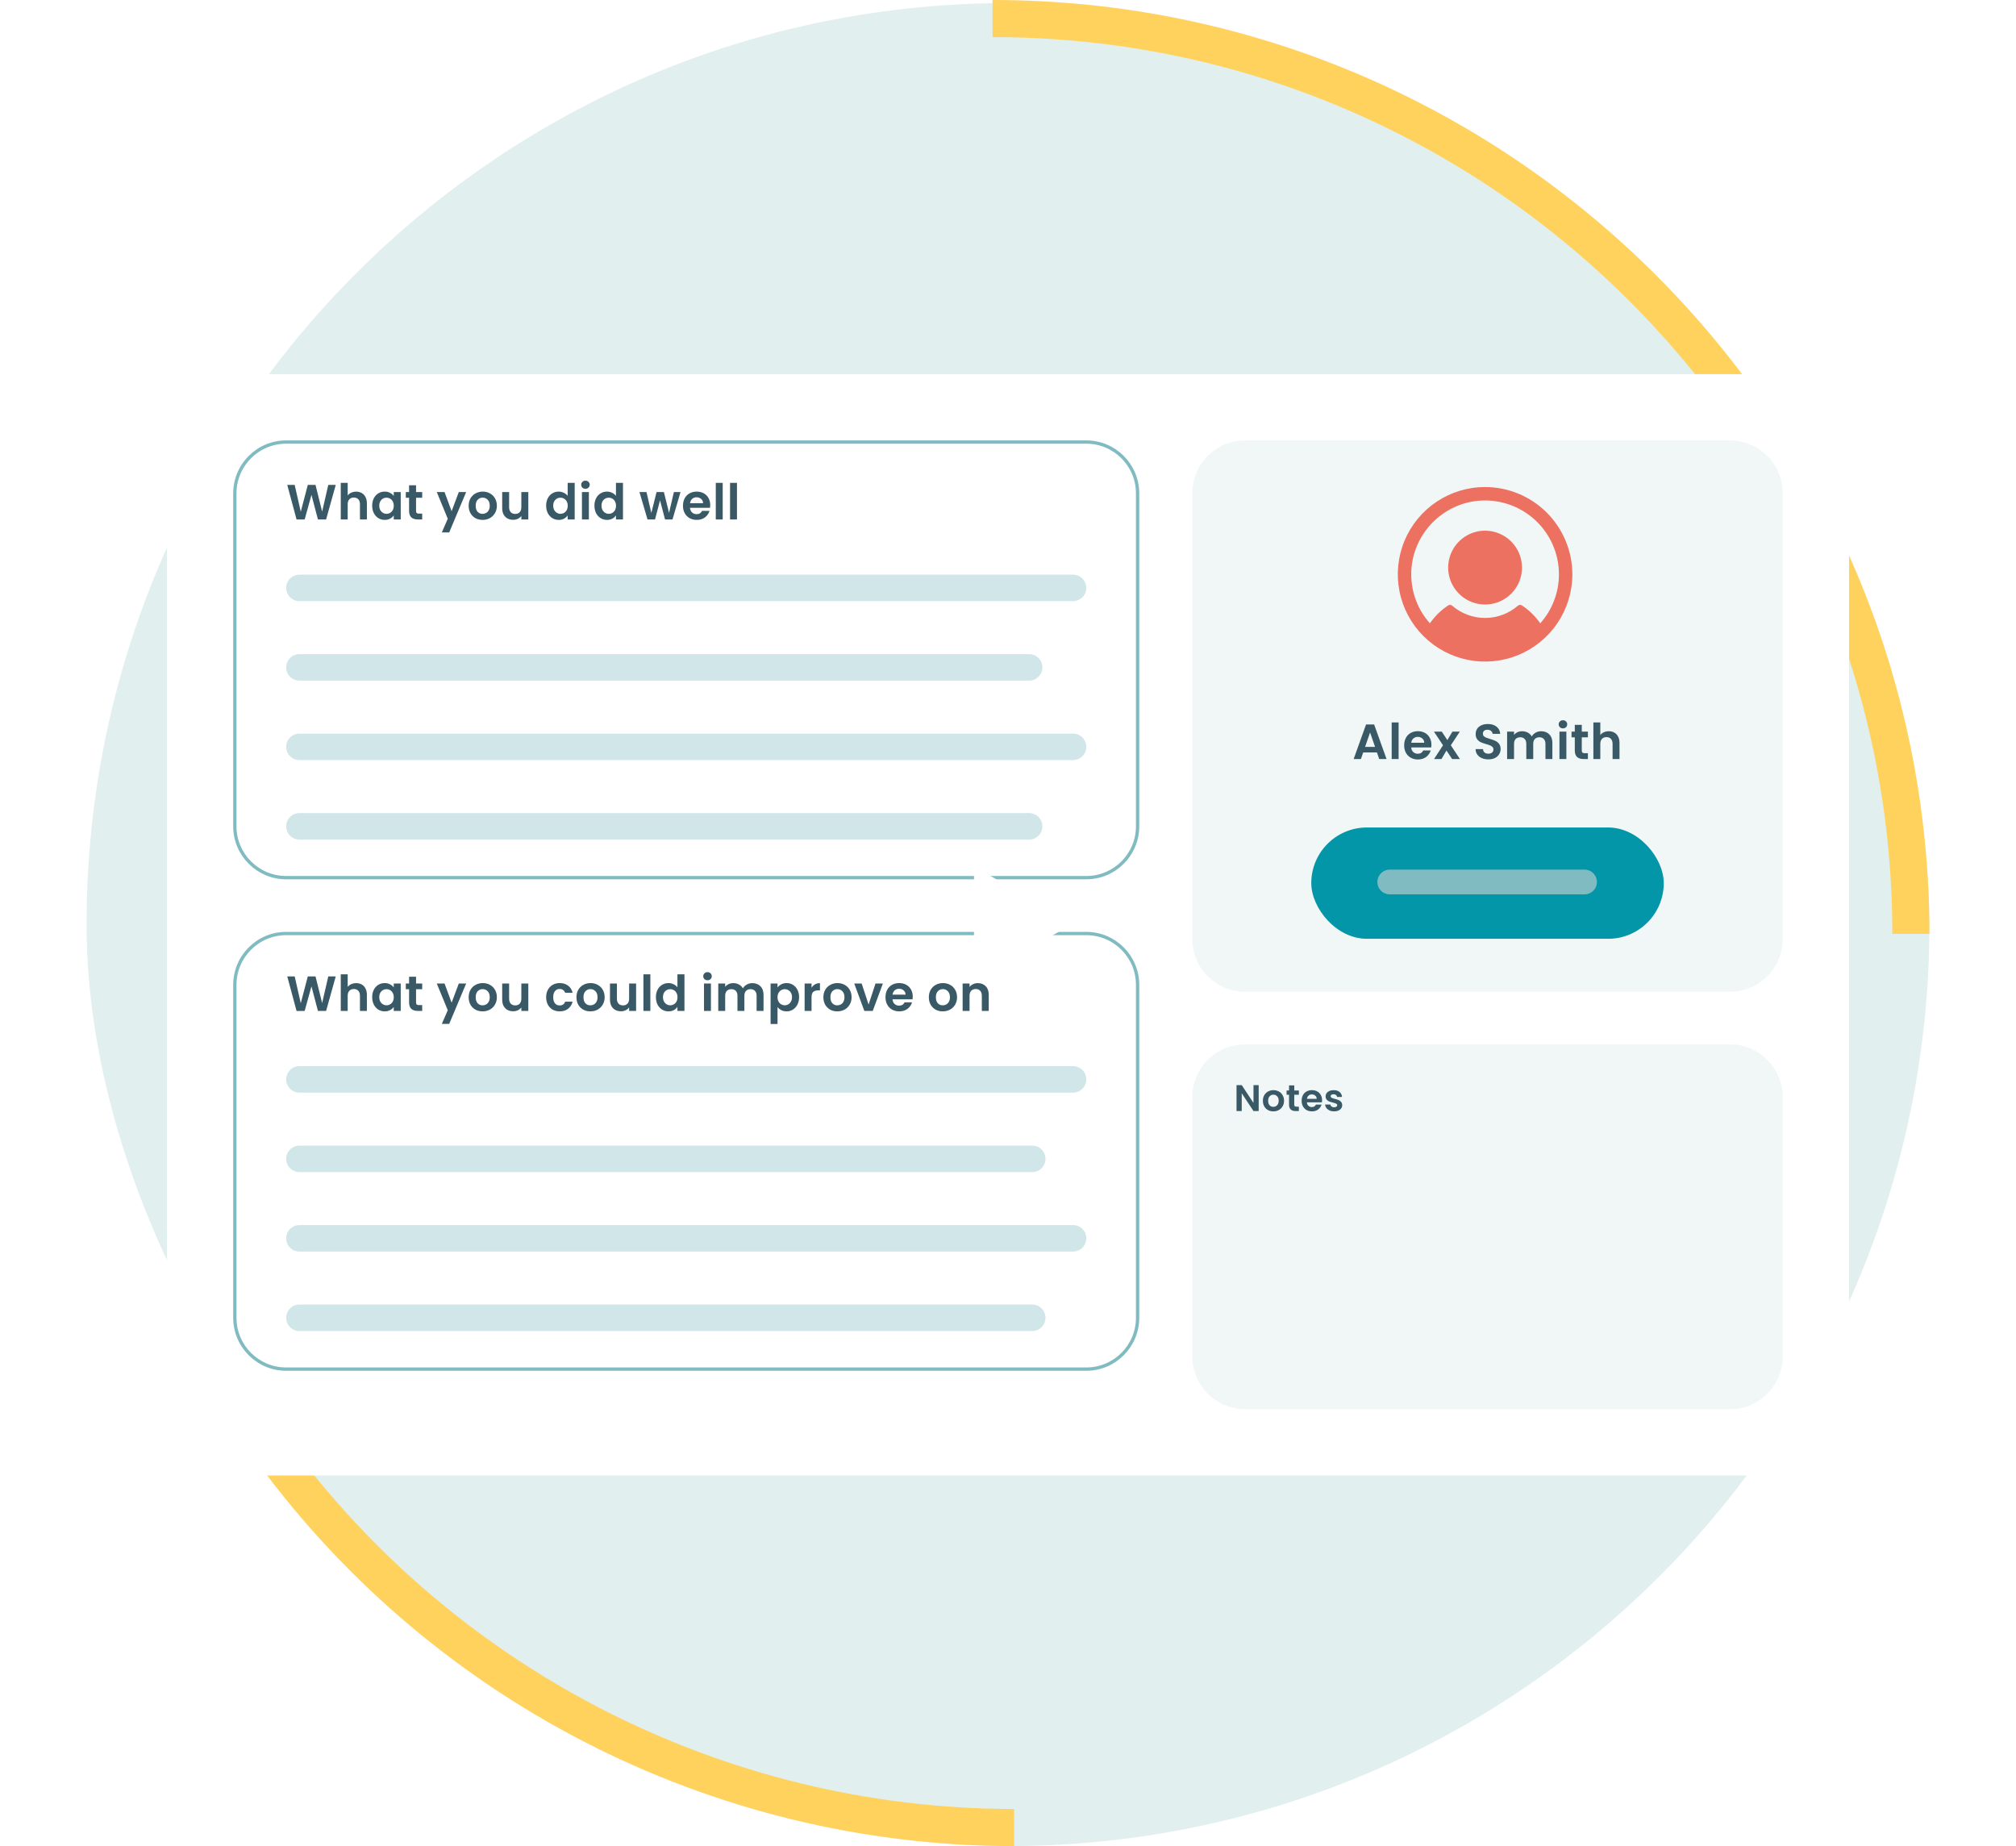 <svg width="652" height="597" viewBox="0 0 652 597" fill="none" xmlns="http://www.w3.org/2000/svg">
<g clip-path="url(#clip0_2067_5192)">
<rect x="28" y="1" width="596" height="596" rx="298" fill="#E1EFEF"/>
<path d="M321 6V6C484.476 6 618 138.524 618 302V302" stroke="#FFD25E" stroke-width="12"/>
<path d="M328 591V591C231.631 591 141.234 544.31 85.453 465.726L75 451" stroke="#FFD25E" stroke-width="12"/>
<g filter="url(#filter0_d_2067_5192)">
<path d="M54 138.134C54 128.671 61.671 121 71.134 121H580.866C590.329 121 598 128.671 598 138.134V460.012C598 469.475 590.329 477.146 580.866 477.146H71.134C61.671 477.146 54 469.475 54 460.012V138.134Z" fill="white"/>
<path d="M92.552 142.953H351.316C360.483 142.953 367.914 150.384 367.914 159.551V267.22C367.914 276.387 360.483 283.819 351.316 283.819H92.552C83.385 283.819 75.953 276.388 75.953 267.22V159.551C75.953 150.384 83.385 142.953 92.552 142.953Z" stroke="#81BBC2" stroke-width="1.071"/>
<path d="M108.585 156.816L105.465 167.984H102.825L100.729 160.032L98.537 167.984L95.913 168L92.905 156.816H95.305L97.273 165.488L99.545 156.816H102.041L104.185 165.44L106.169 156.816H108.585ZM115.199 158.992C115.871 158.992 116.469 159.142 116.991 159.44C117.514 159.728 117.919 160.16 118.207 160.736C118.506 161.302 118.655 161.984 118.655 162.784V167.984H116.415V163.088C116.415 162.384 116.239 161.846 115.887 161.472C115.535 161.088 115.055 160.896 114.447 160.896C113.829 160.896 113.338 161.088 112.975 161.472C112.623 161.846 112.447 162.384 112.447 163.088V167.984H110.207V156.144H112.447V160.224C112.735 159.84 113.119 159.542 113.599 159.328C114.079 159.104 114.613 158.992 115.199 158.992ZM120.369 163.52C120.369 162.624 120.545 161.83 120.897 161.136C121.26 160.443 121.745 159.91 122.353 159.536C122.972 159.163 123.66 158.976 124.417 158.976C125.079 158.976 125.655 159.11 126.145 159.376C126.647 159.643 127.047 159.979 127.345 160.384V159.12H129.601V167.984H127.345V166.688C127.057 167.104 126.657 167.451 126.145 167.728C125.644 167.995 125.063 168.128 124.401 168.128C123.655 168.128 122.972 167.936 122.353 167.552C121.745 167.168 121.26 166.63 120.897 165.936C120.545 165.232 120.369 164.427 120.369 163.52ZM127.345 163.552C127.345 163.008 127.239 162.544 127.025 162.16C126.812 161.766 126.524 161.467 126.161 161.264C125.799 161.051 125.409 160.944 124.993 160.944C124.577 160.944 124.193 161.046 123.841 161.248C123.489 161.451 123.201 161.75 122.977 162.144C122.764 162.528 122.657 162.987 122.657 163.52C122.657 164.054 122.764 164.523 122.977 164.928C123.201 165.323 123.489 165.627 123.841 165.84C124.204 166.054 124.588 166.16 124.993 166.16C125.409 166.16 125.799 166.059 126.161 165.856C126.524 165.643 126.812 165.344 127.025 164.96C127.239 164.566 127.345 164.096 127.345 163.552ZM134.557 160.96V165.248C134.557 165.547 134.627 165.766 134.765 165.904C134.915 166.032 135.16 166.096 135.501 166.096H136.541V167.984H135.133C133.245 167.984 132.301 167.067 132.301 165.232V160.96H131.245V159.12H132.301V156.928H134.557V159.12H136.541V160.96H134.557ZM150.765 159.12L145.277 172.176H142.893L144.813 167.76L141.261 159.12H143.773L146.061 165.312L148.381 159.12H150.765ZM156.068 168.128C155.215 168.128 154.447 167.942 153.764 167.568C153.082 167.184 152.543 166.646 152.148 165.952C151.764 165.259 151.572 164.459 151.572 163.552C151.572 162.646 151.77 161.846 152.164 161.152C152.57 160.459 153.119 159.926 153.812 159.552C154.506 159.168 155.279 158.976 156.132 158.976C156.986 158.976 157.759 159.168 158.452 159.552C159.146 159.926 159.69 160.459 160.084 161.152C160.49 161.846 160.692 162.646 160.692 163.552C160.692 164.459 160.484 165.259 160.068 165.952C159.663 166.646 159.108 167.184 158.404 167.568C157.711 167.942 156.932 168.128 156.068 168.128ZM156.068 166.176C156.474 166.176 156.852 166.08 157.204 165.888C157.567 165.686 157.855 165.387 158.068 164.992C158.282 164.598 158.388 164.118 158.388 163.552C158.388 162.71 158.164 162.064 157.716 161.616C157.279 161.158 156.74 160.928 156.1 160.928C155.46 160.928 154.922 161.158 154.484 161.616C154.058 162.064 153.844 162.71 153.844 163.552C153.844 164.395 154.052 165.046 154.468 165.504C154.895 165.952 155.428 166.176 156.068 166.176ZM170.863 159.12V167.984H168.607V166.864C168.319 167.248 167.941 167.552 167.471 167.776C167.013 167.99 166.511 168.096 165.967 168.096C165.274 168.096 164.661 167.952 164.127 167.664C163.594 167.366 163.173 166.934 162.863 166.368C162.565 165.792 162.415 165.11 162.415 164.32V159.12H164.655V164C164.655 164.704 164.831 165.248 165.183 165.632C165.535 166.006 166.015 166.192 166.623 166.192C167.242 166.192 167.727 166.006 168.079 165.632C168.431 165.248 168.607 164.704 168.607 164V159.12H170.863ZM176.63 163.52C176.63 162.624 176.806 161.83 177.158 161.136C177.521 160.443 178.011 159.91 178.63 159.536C179.249 159.163 179.937 158.976 180.694 158.976C181.27 158.976 181.819 159.104 182.342 159.36C182.865 159.606 183.281 159.936 183.59 160.352V156.144H185.862V167.984H183.59V166.672C183.313 167.11 182.923 167.462 182.422 167.728C181.921 167.995 181.339 168.128 180.678 168.128C179.931 168.128 179.249 167.936 178.63 167.552C178.011 167.168 177.521 166.63 177.158 165.936C176.806 165.232 176.63 164.427 176.63 163.52ZM183.606 163.552C183.606 163.008 183.499 162.544 183.286 162.16C183.073 161.766 182.785 161.467 182.422 161.264C182.059 161.051 181.67 160.944 181.254 160.944C180.838 160.944 180.454 161.046 180.102 161.248C179.75 161.451 179.462 161.75 179.238 162.144C179.025 162.528 178.918 162.987 178.918 163.52C178.918 164.054 179.025 164.523 179.238 164.928C179.462 165.323 179.75 165.627 180.102 165.84C180.465 166.054 180.849 166.16 181.254 166.16C181.67 166.16 182.059 166.059 182.422 165.856C182.785 165.643 183.073 165.344 183.286 164.96C183.499 164.566 183.606 164.096 183.606 163.552ZM189.346 158.064C188.951 158.064 188.621 157.942 188.354 157.696C188.098 157.44 187.97 157.126 187.97 156.752C187.97 156.379 188.098 156.07 188.354 155.824C188.621 155.568 188.951 155.44 189.346 155.44C189.741 155.44 190.066 155.568 190.322 155.824C190.589 156.07 190.722 156.379 190.722 156.752C190.722 157.126 190.589 157.44 190.322 157.696C190.066 157.942 189.741 158.064 189.346 158.064ZM190.45 159.12V167.984H188.21V159.12H190.45ZM192.247 163.52C192.247 162.624 192.423 161.83 192.775 161.136C193.138 160.443 193.628 159.91 194.247 159.536C194.866 159.163 195.554 158.976 196.311 158.976C196.887 158.976 197.436 159.104 197.959 159.36C198.482 159.606 198.898 159.936 199.207 160.352V156.144H201.479V167.984H199.207V166.672C198.93 167.11 198.54 167.462 198.039 167.728C197.538 167.995 196.956 168.128 196.295 168.128C195.548 168.128 194.866 167.936 194.247 167.552C193.628 167.168 193.138 166.63 192.775 165.936C192.423 165.232 192.247 164.427 192.247 163.52ZM199.223 163.552C199.223 163.008 199.116 162.544 198.903 162.16C198.69 161.766 198.402 161.467 198.039 161.264C197.676 161.051 197.287 160.944 196.871 160.944C196.455 160.944 196.071 161.046 195.719 161.248C195.367 161.451 195.079 161.75 194.855 162.144C194.642 162.528 194.535 162.987 194.535 163.52C194.535 164.054 194.642 164.523 194.855 164.928C195.079 165.323 195.367 165.627 195.719 165.84C196.082 166.054 196.466 166.16 196.871 166.16C197.287 166.16 197.676 166.059 198.039 165.856C198.402 165.643 198.69 165.344 198.903 164.96C199.116 164.566 199.223 164.096 199.223 163.552ZM220.087 159.12L217.495 167.984H215.079L213.463 161.792L211.847 167.984H209.415L206.807 159.12H209.079L210.647 165.872L212.343 159.12H214.711L216.375 165.856L217.943 159.12H220.087ZM229.699 163.36C229.699 163.68 229.678 163.968 229.635 164.224H223.155C223.209 164.864 223.433 165.366 223.827 165.728C224.222 166.091 224.707 166.272 225.283 166.272C226.115 166.272 226.707 165.915 227.059 165.2H229.475C229.219 166.054 228.729 166.758 228.003 167.312C227.278 167.856 226.387 168.128 225.331 168.128C224.478 168.128 223.71 167.942 223.027 167.568C222.355 167.184 221.827 166.646 221.443 165.952C221.07 165.259 220.883 164.459 220.883 163.552C220.883 162.635 221.07 161.83 221.443 161.136C221.817 160.443 222.339 159.91 223.011 159.536C223.683 159.163 224.457 158.976 225.331 158.976C226.174 158.976 226.926 159.158 227.587 159.52C228.259 159.883 228.777 160.4 229.139 161.072C229.513 161.734 229.699 162.496 229.699 163.36ZM227.379 162.72C227.369 162.144 227.161 161.686 226.755 161.344C226.35 160.992 225.854 160.816 225.267 160.816C224.713 160.816 224.243 160.987 223.859 161.328C223.486 161.659 223.257 162.123 223.171 162.72H227.379ZM233.734 156.144V167.984H231.494V156.144H233.734ZM238.347 156.144V167.984H236.107V156.144H238.347Z" fill="#395966"/>
<path d="M96.836 190.118H347.033" stroke="#D1E6E9" stroke-width="8.567" stroke-linecap="round"/>
<path d="M96.836 215.819H332.836" stroke="#D1E6E9" stroke-width="8.567" stroke-linecap="round"/>
<path d="M96.836 241.52H347.033" stroke="#D1E6E9" stroke-width="8.567" stroke-linecap="round"/>
<path d="M96.836 267.22H332.836" stroke="#D1E6E9" stroke-width="8.567" stroke-linecap="round"/>
<path d="M92.552 301.89H351.316C360.483 301.89 367.914 309.321 367.914 318.488V426.157C367.914 435.325 360.483 442.756 351.316 442.756H92.552C83.385 442.756 75.953 435.325 75.953 426.157V318.488C75.953 309.321 83.385 301.89 92.552 301.89Z" stroke="#81BBC2" stroke-width="1.071"/>
<path d="M108.585 315.753L105.465 326.921H102.825L100.729 318.969L98.537 326.921L95.913 326.937L92.905 315.753H95.305L97.273 324.425L99.545 315.753H102.041L104.185 324.377L106.169 315.753H108.585ZM115.199 317.929C115.871 317.929 116.469 318.079 116.991 318.377C117.514 318.665 117.919 319.097 118.207 319.673C118.506 320.239 118.655 320.921 118.655 321.721V326.921H116.415V322.025C116.415 321.321 116.239 320.783 115.887 320.409C115.535 320.025 115.055 319.833 114.447 319.833C113.829 319.833 113.338 320.025 112.975 320.409C112.623 320.783 112.447 321.321 112.447 322.025V326.921H110.207V315.081H112.447V319.161C112.735 318.777 113.119 318.479 113.599 318.265C114.079 318.041 114.613 317.929 115.199 317.929ZM120.369 322.457C120.369 321.561 120.545 320.767 120.897 320.073C121.26 319.38 121.745 318.847 122.353 318.473C122.972 318.1 123.66 317.913 124.417 317.913C125.079 317.913 125.655 318.047 126.145 318.313C126.647 318.58 127.047 318.916 127.345 319.321V318.057H129.601V326.921H127.345V325.625C127.057 326.041 126.657 326.388 126.145 326.665C125.644 326.932 125.063 327.065 124.401 327.065C123.655 327.065 122.972 326.873 122.353 326.489C121.745 326.105 121.26 325.567 120.897 324.873C120.545 324.169 120.369 323.364 120.369 322.457ZM127.345 322.489C127.345 321.945 127.239 321.481 127.025 321.097C126.812 320.703 126.524 320.404 126.161 320.201C125.799 319.988 125.409 319.881 124.993 319.881C124.577 319.881 124.193 319.983 123.841 320.185C123.489 320.388 123.201 320.687 122.977 321.081C122.764 321.465 122.657 321.924 122.657 322.457C122.657 322.991 122.764 323.46 122.977 323.865C123.201 324.26 123.489 324.564 123.841 324.777C124.204 324.991 124.588 325.097 124.993 325.097C125.409 325.097 125.799 324.996 126.161 324.793C126.524 324.58 126.812 324.281 127.025 323.897C127.239 323.503 127.345 323.033 127.345 322.489ZM134.557 319.897V324.185C134.557 324.484 134.627 324.703 134.765 324.841C134.915 324.969 135.16 325.033 135.501 325.033H136.541V326.921H135.133C133.245 326.921 132.301 326.004 132.301 324.169V319.897H131.245V318.057H132.301V315.865H134.557V318.057H136.541V319.897H134.557ZM150.765 318.057L145.277 331.113H142.893L144.813 326.697L141.261 318.057H143.773L146.061 324.249L148.381 318.057H150.765ZM156.068 327.065C155.215 327.065 154.447 326.879 153.764 326.505C153.082 326.121 152.543 325.583 152.148 324.889C151.764 324.196 151.572 323.396 151.572 322.489C151.572 321.583 151.77 320.783 152.164 320.089C152.57 319.396 153.119 318.863 153.812 318.489C154.506 318.105 155.279 317.913 156.132 317.913C156.986 317.913 157.759 318.105 158.452 318.489C159.146 318.863 159.69 319.396 160.084 320.089C160.49 320.783 160.692 321.583 160.692 322.489C160.692 323.396 160.484 324.196 160.068 324.889C159.663 325.583 159.108 326.121 158.404 326.505C157.711 326.879 156.932 327.065 156.068 327.065ZM156.068 325.113C156.474 325.113 156.852 325.017 157.204 324.825C157.567 324.623 157.855 324.324 158.068 323.929C158.282 323.535 158.388 323.055 158.388 322.489C158.388 321.647 158.164 321.001 157.716 320.553C157.279 320.095 156.74 319.865 156.1 319.865C155.46 319.865 154.922 320.095 154.484 320.553C154.058 321.001 153.844 321.647 153.844 322.489C153.844 323.332 154.052 323.983 154.468 324.441C154.895 324.889 155.428 325.113 156.068 325.113ZM170.863 318.057V326.921H168.607V325.801C168.319 326.185 167.941 326.489 167.471 326.713C167.013 326.927 166.511 327.033 165.967 327.033C165.274 327.033 164.661 326.889 164.127 326.601C163.594 326.303 163.173 325.871 162.863 325.305C162.565 324.729 162.415 324.047 162.415 323.257V318.057H164.655V322.937C164.655 323.641 164.831 324.185 165.183 324.569C165.535 324.943 166.015 325.129 166.623 325.129C167.242 325.129 167.727 324.943 168.079 324.569C168.431 324.185 168.607 323.641 168.607 322.937V318.057H170.863ZM176.63 322.489C176.63 321.572 176.817 320.772 177.19 320.089C177.563 319.396 178.081 318.863 178.742 318.489C179.403 318.105 180.161 317.913 181.014 317.913C182.113 317.913 183.019 318.191 183.734 318.745C184.459 319.289 184.945 320.057 185.19 321.049H182.774C182.646 320.665 182.427 320.367 182.118 320.153C181.819 319.929 181.446 319.817 180.998 319.817C180.358 319.817 179.851 320.052 179.478 320.521C179.105 320.98 178.918 321.636 178.918 322.489C178.918 323.332 179.105 323.988 179.478 324.457C179.851 324.916 180.358 325.145 180.998 325.145C181.905 325.145 182.497 324.74 182.774 323.929H185.19C184.945 324.889 184.459 325.652 183.734 326.217C183.009 326.783 182.102 327.065 181.014 327.065C180.161 327.065 179.403 326.879 178.742 326.505C178.081 326.121 177.563 325.588 177.19 324.905C176.817 324.212 176.63 323.407 176.63 322.489ZM190.927 327.065C190.074 327.065 189.306 326.879 188.623 326.505C187.94 326.121 187.402 325.583 187.007 324.889C186.623 324.196 186.431 323.396 186.431 322.489C186.431 321.583 186.628 320.783 187.023 320.089C187.428 319.396 187.978 318.863 188.671 318.489C189.364 318.105 190.138 317.913 190.991 317.913C191.844 317.913 192.618 318.105 193.311 318.489C194.004 318.863 194.548 319.396 194.943 320.089C195.348 320.783 195.551 321.583 195.551 322.489C195.551 323.396 195.343 324.196 194.927 324.889C194.522 325.583 193.967 326.121 193.263 326.505C192.57 326.879 191.791 327.065 190.927 327.065ZM190.927 325.113C191.332 325.113 191.711 325.017 192.063 324.825C192.426 324.623 192.714 324.324 192.927 323.929C193.14 323.535 193.247 323.055 193.247 322.489C193.247 321.647 193.023 321.001 192.575 320.553C192.138 320.095 191.599 319.865 190.959 319.865C190.319 319.865 189.78 320.095 189.343 320.553C188.916 321.001 188.703 321.647 188.703 322.489C188.703 323.332 188.911 323.983 189.327 324.441C189.754 324.889 190.287 325.113 190.927 325.113ZM205.722 318.057V326.921H203.466V325.801C203.178 326.185 202.8 326.489 202.33 326.713C201.872 326.927 201.37 327.033 200.826 327.033C200.133 327.033 199.52 326.889 198.986 326.601C198.453 326.303 198.032 325.871 197.722 325.305C197.424 324.729 197.274 324.047 197.274 323.257V318.057H199.514V322.937C199.514 323.641 199.69 324.185 200.042 324.569C200.394 324.943 200.874 325.129 201.482 325.129C202.101 325.129 202.586 324.943 202.938 324.569C203.29 324.185 203.466 323.641 203.466 322.937V318.057H205.722ZM210.332 315.081V326.921H208.092V315.081H210.332ZM212.129 322.457C212.129 321.561 212.305 320.767 212.657 320.073C213.02 319.38 213.511 318.847 214.129 318.473C214.748 318.1 215.436 317.913 216.193 317.913C216.769 317.913 217.319 318.041 217.841 318.297C218.364 318.543 218.78 318.873 219.089 319.289V315.081H221.361V326.921H219.089V325.609C218.812 326.047 218.423 326.399 217.921 326.665C217.42 326.932 216.839 327.065 216.177 327.065C215.431 327.065 214.748 326.873 214.129 326.489C213.511 326.105 213.02 325.567 212.657 324.873C212.305 324.169 212.129 323.364 212.129 322.457ZM219.105 322.489C219.105 321.945 218.999 321.481 218.785 321.097C218.572 320.703 218.284 320.404 217.921 320.201C217.559 319.988 217.169 319.881 216.753 319.881C216.337 319.881 215.953 319.983 215.601 320.185C215.249 320.388 214.961 320.687 214.737 321.081C214.524 321.465 214.417 321.924 214.417 322.457C214.417 322.991 214.524 323.46 214.737 323.865C214.961 324.26 215.249 324.564 215.601 324.777C215.964 324.991 216.348 325.097 216.753 325.097C217.169 325.097 217.559 324.996 217.921 324.793C218.284 324.58 218.572 324.281 218.785 323.897C218.999 323.503 219.105 323.033 219.105 322.489ZM228.818 317.001C228.423 317.001 228.092 316.879 227.826 316.633C227.57 316.377 227.442 316.063 227.442 315.689C227.442 315.316 227.57 315.007 227.826 314.761C228.092 314.505 228.423 314.377 228.818 314.377C229.212 314.377 229.538 314.505 229.794 314.761C230.06 315.007 230.194 315.316 230.194 315.689C230.194 316.063 230.06 316.377 229.794 316.633C229.538 316.879 229.212 317.001 228.818 317.001ZM229.922 318.057V326.921H227.682V318.057H229.922ZM243.303 317.929C244.391 317.929 245.266 318.265 245.927 318.937C246.599 319.599 246.935 320.527 246.935 321.721V326.921H244.695V322.025C244.695 321.332 244.519 320.804 244.167 320.441C243.815 320.068 243.335 319.881 242.727 319.881C242.119 319.881 241.634 320.068 241.271 320.441C240.919 320.804 240.743 321.332 240.743 322.025V326.921H238.503V322.025C238.503 321.332 238.327 320.804 237.975 320.441C237.623 320.068 237.143 319.881 236.535 319.881C235.916 319.881 235.426 320.068 235.063 320.441C234.711 320.804 234.535 321.332 234.535 322.025V326.921H232.295V318.057H234.535V319.129C234.823 318.756 235.191 318.463 235.639 318.249C236.098 318.036 236.599 317.929 237.143 317.929C237.836 317.929 238.455 318.079 238.999 318.377C239.543 318.665 239.964 319.081 240.263 319.625C240.551 319.113 240.967 318.703 241.511 318.393C242.066 318.084 242.663 317.929 243.303 317.929ZM251.46 319.337C251.748 318.932 252.143 318.596 252.644 318.329C253.156 318.052 253.738 317.913 254.388 317.913C255.146 317.913 255.828 318.1 256.436 318.473C257.055 318.847 257.54 319.38 257.892 320.073C258.255 320.756 258.436 321.551 258.436 322.457C258.436 323.364 258.255 324.169 257.892 324.873C257.54 325.567 257.055 326.105 256.436 326.489C255.828 326.873 255.146 327.065 254.388 327.065C253.738 327.065 253.162 326.932 252.66 326.665C252.17 326.399 251.77 326.063 251.46 325.657V331.145H249.22V318.057H251.46V319.337ZM256.148 322.457C256.148 321.924 256.036 321.465 255.812 321.081C255.599 320.687 255.311 320.388 254.948 320.185C254.596 319.983 254.212 319.881 253.796 319.881C253.391 319.881 253.007 319.988 252.644 320.201C252.292 320.404 252.004 320.703 251.78 321.097C251.567 321.492 251.46 321.956 251.46 322.489C251.46 323.023 251.567 323.487 251.78 323.881C252.004 324.276 252.292 324.58 252.644 324.793C253.007 324.996 253.391 325.097 253.796 325.097C254.212 325.097 254.596 324.991 254.948 324.777C255.311 324.564 255.599 324.26 255.812 323.865C256.036 323.471 256.148 323.001 256.148 322.457ZM262.464 319.433C262.752 318.964 263.126 318.596 263.584 318.329C264.054 318.063 264.587 317.929 265.184 317.929V320.281H264.592C263.888 320.281 263.355 320.447 262.992 320.777C262.64 321.108 262.464 321.684 262.464 322.505V326.921H260.224V318.057H262.464V319.433ZM270.789 327.065C269.936 327.065 269.168 326.879 268.485 326.505C267.802 326.121 267.264 325.583 266.869 324.889C266.485 324.196 266.293 323.396 266.293 322.489C266.293 321.583 266.49 320.783 266.885 320.089C267.29 319.396 267.84 318.863 268.533 318.489C269.226 318.105 270 317.913 270.853 317.913C271.706 317.913 272.48 318.105 273.173 318.489C273.866 318.863 274.41 319.396 274.805 320.089C275.21 320.783 275.413 321.583 275.413 322.489C275.413 323.396 275.205 324.196 274.789 324.889C274.384 325.583 273.829 326.121 273.125 326.505C272.432 326.879 271.653 327.065 270.789 327.065ZM270.789 325.113C271.194 325.113 271.573 325.017 271.925 324.825C272.288 324.623 272.576 324.324 272.789 323.929C273.002 323.535 273.109 323.055 273.109 322.489C273.109 321.647 272.885 321.001 272.437 320.553C272 320.095 271.461 319.865 270.821 319.865C270.181 319.865 269.642 320.095 269.205 320.553C268.778 321.001 268.565 321.647 268.565 322.489C268.565 323.332 268.773 323.983 269.189 324.441C269.616 324.889 270.149 325.113 270.789 325.113ZM280.912 324.857L283.152 318.057H285.536L282.256 326.921H279.536L276.272 318.057H278.672L280.912 324.857ZM295.194 322.297C295.194 322.617 295.173 322.905 295.13 323.161H288.65C288.704 323.801 288.928 324.303 289.322 324.665C289.717 325.028 290.202 325.209 290.778 325.209C291.61 325.209 292.202 324.852 292.554 324.137H294.97C294.714 324.991 294.224 325.695 293.498 326.249C292.773 326.793 291.882 327.065 290.826 327.065C289.973 327.065 289.205 326.879 288.522 326.505C287.85 326.121 287.322 325.583 286.938 324.889C286.565 324.196 286.378 323.396 286.378 322.489C286.378 321.572 286.565 320.767 286.938 320.073C287.312 319.38 287.834 318.847 288.506 318.473C289.178 318.1 289.952 317.913 290.826 317.913C291.669 317.913 292.421 318.095 293.082 318.457C293.754 318.82 294.272 319.337 294.634 320.009C295.008 320.671 295.194 321.433 295.194 322.297ZM292.874 321.657C292.864 321.081 292.656 320.623 292.25 320.281C291.845 319.929 291.349 319.753 290.762 319.753C290.208 319.753 289.738 319.924 289.354 320.265C288.981 320.596 288.752 321.06 288.666 321.657H292.874ZM304.898 327.065C304.044 327.065 303.276 326.879 302.594 326.505C301.911 326.121 301.372 325.583 300.978 324.889C300.594 324.196 300.402 323.396 300.402 322.489C300.402 321.583 300.599 320.783 300.994 320.089C301.399 319.396 301.948 318.863 302.642 318.489C303.335 318.105 304.108 317.913 304.962 317.913C305.815 317.913 306.588 318.105 307.282 318.489C307.975 318.863 308.519 319.396 308.914 320.089C309.319 320.783 309.522 321.583 309.522 322.489C309.522 323.396 309.314 324.196 308.898 324.889C308.492 325.583 307.938 326.121 307.234 326.505C306.54 326.879 305.762 327.065 304.898 327.065ZM304.898 325.113C305.303 325.113 305.682 325.017 306.034 324.825C306.396 324.623 306.684 324.324 306.898 323.929C307.111 323.535 307.218 323.055 307.218 322.489C307.218 321.647 306.994 321.001 306.546 320.553C306.108 320.095 305.57 319.865 304.93 319.865C304.29 319.865 303.751 320.095 303.314 320.553C302.887 321.001 302.674 321.647 302.674 322.489C302.674 323.332 302.882 323.983 303.298 324.441C303.724 324.889 304.258 325.113 304.898 325.113ZM316.237 317.929C317.293 317.929 318.146 318.265 318.797 318.937C319.448 319.599 319.773 320.527 319.773 321.721V326.921H317.533V322.025C317.533 321.321 317.357 320.783 317.005 320.409C316.653 320.025 316.173 319.833 315.565 319.833C314.946 319.833 314.456 320.025 314.093 320.409C313.741 320.783 313.565 321.321 313.565 322.025V326.921H311.325V318.057H313.565V319.161C313.864 318.777 314.242 318.479 314.701 318.265C315.17 318.041 315.682 317.929 316.237 317.929Z" fill="#395966"/>
<path d="M96.836 349.055H347.033" stroke="#D1E6E9" stroke-width="8.567" stroke-linecap="round"/>
<path d="M96.836 374.756H333.836" stroke="#D1E6E9" stroke-width="8.567" stroke-linecap="round"/>
<path d="M96.836 400.457H347.033" stroke="#D1E6E9" stroke-width="8.567" stroke-linecap="round"/>
<path d="M96.836 426.157H333.836" stroke="#D1E6E9" stroke-width="8.567" stroke-linecap="round"/>
<path d="M385.582 159.551C385.582 150.088 393.253 142.417 402.716 142.417H559.448C568.911 142.417 576.582 150.088 576.582 159.551V303.595C576.582 313.057 568.911 320.729 559.448 320.729H402.716C393.253 320.729 385.582 313.057 385.582 303.595V159.551Z" fill="#F1F7F7"/>
<path d="M492.236 183.551C492.236 185.913 491.536 188.222 490.224 190.186C488.912 192.149 487.047 193.68 484.865 194.584C482.683 195.487 480.282 195.724 477.966 195.263C475.649 194.802 473.521 193.665 471.851 191.995C470.181 190.325 469.044 188.197 468.583 185.881C468.123 183.565 468.359 181.164 469.263 178.982C470.167 176.8 471.697 174.935 473.661 173.623C475.625 172.31 477.933 171.61 480.295 171.61C483.461 171.614 486.496 172.873 488.735 175.112C490.974 177.35 492.233 180.385 492.236 183.551ZM508.52 185.722C508.52 191.305 506.865 196.762 503.763 201.403C500.662 206.045 496.254 209.663 491.096 211.799C485.939 213.935 480.264 214.494 474.789 213.405C469.314 212.316 464.285 209.628 460.337 205.68C456.39 201.733 453.702 196.704 452.613 191.229C451.524 185.754 452.083 180.079 454.219 174.921C456.355 169.764 459.973 165.356 464.614 162.254C469.256 159.153 474.713 157.498 480.295 157.498C487.778 157.506 494.953 160.482 500.244 165.773C505.536 171.065 508.512 178.239 508.52 185.722ZM504.178 185.722C504.174 182.508 503.523 179.327 502.262 176.37C501.001 173.413 499.156 170.741 496.839 168.513C494.521 166.286 491.778 164.548 488.774 163.405C485.77 162.261 482.566 161.736 479.353 161.859C466.571 162.353 456.377 173 456.413 185.79C456.425 191.613 458.572 197.229 462.448 201.575C464.027 199.285 466.032 197.321 468.354 195.791C468.552 195.66 468.787 195.598 469.024 195.614C469.261 195.629 469.486 195.722 469.665 195.878C472.615 198.43 476.386 199.835 480.287 199.835C484.188 199.835 487.959 198.43 490.909 195.878C491.088 195.722 491.313 195.629 491.55 195.614C491.787 195.598 492.022 195.66 492.22 195.791C494.545 197.321 496.553 199.284 498.134 201.575C502.029 197.213 504.181 191.57 504.178 185.722Z" fill="#EC7161"/>
<path d="M445.322 243.333H440.874L440.138 245.461H437.786L441.802 234.277H444.41L448.426 245.461H446.058L445.322 243.333ZM444.714 241.541L443.098 236.869L441.482 241.541H444.714ZM452.327 233.621V245.461H450.087V233.621H452.327ZM462.94 240.837C462.94 241.157 462.919 241.445 462.876 241.701H456.396C456.449 242.341 456.673 242.842 457.068 243.205C457.463 243.567 457.948 243.749 458.524 243.749C459.356 243.749 459.948 243.391 460.3 242.677H462.716C462.46 243.53 461.969 244.234 461.244 244.789C460.519 245.333 459.628 245.605 458.572 245.605C457.719 245.605 456.951 245.418 456.268 245.045C455.596 244.661 455.068 244.122 454.684 243.429C454.311 242.735 454.124 241.935 454.124 241.029C454.124 240.111 454.311 239.306 454.684 238.613C455.057 237.919 455.58 237.386 456.252 237.013C456.924 236.639 457.697 236.453 458.572 236.453C459.415 236.453 460.167 236.634 460.828 236.997C461.5 237.359 462.017 237.877 462.38 238.549C462.753 239.21 462.94 239.973 462.94 240.837ZM460.62 240.197C460.609 239.621 460.401 239.162 459.996 238.821C459.591 238.469 459.095 238.293 458.508 238.293C457.953 238.293 457.484 238.463 457.1 238.805C456.727 239.135 456.497 239.599 456.412 240.197H460.62ZM469.631 245.461L467.807 242.709L466.191 245.461H463.791L466.687 241.013L463.759 236.597H466.287L468.095 239.333L469.727 236.597H472.127L469.215 241.013L472.159 245.461H469.631ZM481.364 245.573C480.586 245.573 479.882 245.439 479.252 245.173C478.634 244.906 478.143 244.522 477.78 244.021C477.418 243.519 477.231 242.927 477.22 242.245H479.62C479.652 242.703 479.812 243.066 480.1 243.333C480.399 243.599 480.804 243.733 481.316 243.733C481.839 243.733 482.25 243.61 482.548 243.365C482.847 243.109 482.996 242.778 482.996 242.373C482.996 242.042 482.895 241.77 482.692 241.557C482.49 241.343 482.234 241.178 481.924 241.061C481.626 240.933 481.21 240.794 480.676 240.645C479.951 240.431 479.359 240.223 478.9 240.021C478.452 239.807 478.063 239.493 477.732 239.077C477.412 238.65 477.252 238.085 477.252 237.381C477.252 236.719 477.418 236.143 477.748 235.653C478.079 235.162 478.543 234.789 479.14 234.533C479.738 234.266 480.42 234.133 481.188 234.133C482.34 234.133 483.274 234.415 483.988 234.981C484.714 235.535 485.114 236.314 485.188 237.317H482.724C482.703 236.933 482.538 236.618 482.228 236.373C481.93 236.117 481.53 235.989 481.028 235.989C480.591 235.989 480.239 236.101 479.972 236.325C479.716 236.549 479.588 236.874 479.588 237.301C479.588 237.599 479.684 237.85 479.876 238.053C480.079 238.245 480.324 238.405 480.612 238.533C480.911 238.65 481.327 238.789 481.86 238.949C482.586 239.162 483.178 239.375 483.636 239.589C484.095 239.802 484.49 240.122 484.82 240.549C485.151 240.975 485.316 241.535 485.316 242.229C485.316 242.826 485.162 243.381 484.852 243.893C484.543 244.405 484.09 244.815 483.492 245.125C482.895 245.423 482.186 245.573 481.364 245.573ZM498.426 236.469C499.514 236.469 500.389 236.805 501.05 237.477C501.722 238.138 502.058 239.066 502.058 240.261V245.461H499.818V240.565C499.818 239.871 499.642 239.343 499.29 238.981C498.938 238.607 498.458 238.421 497.85 238.421C497.242 238.421 496.757 238.607 496.394 238.981C496.042 239.343 495.866 239.871 495.866 240.565V245.461H493.626V240.565C493.626 239.871 493.45 239.343 493.098 238.981C492.746 238.607 492.266 238.421 491.658 238.421C491.04 238.421 490.549 238.607 490.186 238.981C489.834 239.343 489.658 239.871 489.658 240.565V245.461H487.418V236.597H489.658V237.669C489.946 237.295 490.314 237.002 490.762 236.789C491.221 236.575 491.722 236.469 492.266 236.469C492.96 236.469 493.578 236.618 494.122 236.917C494.666 237.205 495.088 237.621 495.386 238.165C495.674 237.653 496.09 237.242 496.634 236.933C497.189 236.623 497.786 236.469 498.426 236.469ZM505.48 235.541C505.085 235.541 504.755 235.418 504.488 235.173C504.232 234.917 504.104 234.602 504.104 234.229C504.104 233.855 504.232 233.546 504.488 233.301C504.755 233.045 505.085 232.917 505.48 232.917C505.875 232.917 506.2 233.045 506.456 233.301C506.723 233.546 506.856 233.855 506.856 234.229C506.856 234.602 506.723 234.917 506.456 235.173C506.2 235.418 505.875 235.541 505.48 235.541ZM506.584 236.597V245.461H504.344V236.597H506.584ZM511.565 238.437V242.725C511.565 243.023 511.634 243.242 511.773 243.381C511.922 243.509 512.168 243.573 512.509 243.573H513.549V245.461H512.141C510.253 245.461 509.309 244.543 509.309 242.709V238.437H508.253V236.597H509.309V234.405H511.565V236.597H513.549V238.437H511.565ZM520.312 236.469C520.984 236.469 521.581 236.618 522.104 236.917C522.627 237.205 523.032 237.637 523.32 238.213C523.619 238.778 523.768 239.461 523.768 240.261V245.461H521.528V240.565C521.528 239.861 521.352 239.322 521 238.949C520.648 238.565 520.168 238.373 519.56 238.373C518.941 238.373 518.451 238.565 518.088 238.949C517.736 239.322 517.56 239.861 517.56 240.565V245.461H515.32V233.621H517.56V237.701C517.848 237.317 518.232 237.018 518.712 236.805C519.192 236.581 519.725 236.469 520.312 236.469Z" fill="#395966"/>
<rect x="424.082" y="267.595" width="114" height="36" rx="18" fill="#0396A8"/>
<path d="M449.461 285.225H512.461" stroke="#81BBC2" stroke-width="8" stroke-linecap="round"/>
<path d="M385.582 354.862C385.582 345.4 393.253 337.729 402.716 337.729H559.448C568.911 337.729 576.582 345.4 576.582 354.862V438.595C576.582 448.057 568.911 455.729 559.448 455.729H402.716C393.253 455.729 385.582 448.057 385.582 438.595V354.862Z" fill="#F1F7F7"/>
<path d="M407.074 359.295H405.394L401.59 353.547V359.295H399.91V350.907H401.59L405.394 356.667V350.907H407.074V359.295ZM411.806 359.403C411.166 359.403 410.59 359.263 410.078 358.983C409.566 358.695 409.162 358.291 408.866 357.771C408.578 357.251 408.434 356.651 408.434 355.971C408.434 355.291 408.582 354.691 408.878 354.171C409.182 353.651 409.594 353.251 410.114 352.971C410.634 352.683 411.214 352.539 411.854 352.539C412.494 352.539 413.074 352.683 413.594 352.971C414.114 353.251 414.522 353.651 414.818 354.171C415.122 354.691 415.274 355.291 415.274 355.971C415.274 356.651 415.118 357.251 414.806 357.771C414.502 358.291 414.086 358.695 413.558 358.983C413.038 359.263 412.454 359.403 411.806 359.403ZM411.806 357.939C412.11 357.939 412.394 357.867 412.658 357.723C412.93 357.571 413.146 357.347 413.306 357.051C413.466 356.755 413.546 356.395 413.546 355.971C413.546 355.339 413.378 354.855 413.042 354.519C412.714 354.175 412.31 354.003 411.83 354.003C411.35 354.003 410.946 354.175 410.618 354.519C410.298 354.855 410.138 355.339 410.138 355.971C410.138 356.603 410.294 357.091 410.606 357.435C410.926 357.771 411.326 357.939 411.806 357.939ZM418.583 354.027V357.243C418.583 357.467 418.635 357.631 418.739 357.735C418.851 357.831 419.035 357.879 419.291 357.879H420.071V359.295H419.015C417.599 359.295 416.891 358.607 416.891 357.231V354.027H416.099V352.647H416.891V351.003H418.583V352.647H420.071V354.027H418.583ZM427.579 355.827C427.579 356.067 427.563 356.283 427.531 356.475H422.671C422.711 356.955 422.879 357.331 423.175 357.603C423.471 357.875 423.835 358.011 424.267 358.011C424.891 358.011 425.335 357.743 425.599 357.207H427.411C427.219 357.847 426.851 358.375 426.307 358.791C425.763 359.199 425.095 359.403 424.303 359.403C423.663 359.403 423.087 359.263 422.575 358.983C422.071 358.695 421.675 358.291 421.387 357.771C421.107 357.251 420.967 356.651 420.967 355.971C420.967 355.283 421.107 354.679 421.387 354.159C421.667 353.639 422.059 353.239 422.563 352.959C423.067 352.679 423.647 352.539 424.303 352.539C424.935 352.539 425.499 352.675 425.995 352.947C426.499 353.219 426.887 353.607 427.159 354.111C427.439 354.607 427.579 355.179 427.579 355.827ZM425.839 355.347C425.831 354.915 425.675 354.571 425.371 354.315C425.067 354.051 424.695 353.919 424.255 353.919C423.839 353.919 423.487 354.047 423.199 354.303C422.919 354.551 422.747 354.899 422.683 355.347H425.839ZM431.469 359.403C430.925 359.403 430.437 359.307 430.005 359.115C429.573 358.915 429.229 358.647 428.973 358.311C428.725 357.975 428.589 357.603 428.565 357.195H430.257C430.289 357.451 430.413 357.663 430.629 357.831C430.853 357.999 431.129 358.083 431.457 358.083C431.777 358.083 432.025 358.019 432.201 357.891C432.385 357.763 432.477 357.599 432.477 357.399C432.477 357.183 432.365 357.023 432.141 356.919C431.925 356.807 431.577 356.687 431.097 356.559C430.601 356.439 430.193 356.315 429.873 356.187C429.561 356.059 429.289 355.863 429.057 355.599C428.833 355.335 428.721 354.979 428.721 354.531C428.721 354.163 428.825 353.827 429.033 353.523C429.249 353.219 429.553 352.979 429.945 352.803C430.345 352.627 430.813 352.539 431.349 352.539C432.141 352.539 432.773 352.739 433.245 353.139C433.717 353.531 433.977 354.063 434.025 354.735H432.417C432.393 354.471 432.281 354.263 432.081 354.111C431.889 353.951 431.629 353.871 431.301 353.871C430.997 353.871 430.761 353.927 430.593 354.039C430.433 354.151 430.353 354.307 430.353 354.507C430.353 354.731 430.465 354.903 430.689 355.023C430.913 355.135 431.261 355.251 431.733 355.371C432.213 355.491 432.609 355.615 432.921 355.743C433.233 355.871 433.501 356.071 433.725 356.343C433.957 356.607 434.077 356.959 434.085 357.399C434.085 357.783 433.977 358.127 433.761 358.431C433.553 358.735 433.249 358.975 432.849 359.151C432.457 359.319 431.997 359.403 431.469 359.403Z" fill="#395966"/>
<path d="M347.016 298.672L315.001 317.155L315.001 280.188L347.016 298.672Z" fill="white"/>
</g>
</g>
<defs>
<filter id="filter0_d_2067_5192" x="0.646" y="67.646" width="650.709" height="462.855" filterUnits="userSpaceOnUse" color-interpolation-filters="sRGB">
<feFlood flood-opacity="0" result="BackgroundImageFix"/>
<feColorMatrix in="SourceAlpha" type="matrix" values="0 0 0 0 0 0 0 0 0 0 0 0 0 0 0 0 0 0 127 0" result="hardAlpha"/>
<feMorphology radius="5.354" operator="dilate" in="SourceAlpha" result="effect1_dropShadow_2067_5192"/>
<feOffset/>
<feGaussianBlur stdDeviation="24"/>
<feColorMatrix type="matrix" values="0 0 0 0 0.224 0 0 0 0 0.349 0 0 0 0 0.4 0 0 0 0.2 0"/>
<feBlend mode="normal" in2="BackgroundImageFix" result="effect1_dropShadow_2067_5192"/>
<feBlend mode="normal" in="SourceGraphic" in2="effect1_dropShadow_2067_5192" result="shape"/>
</filter>
<clipPath id="clip0_2067_5192">
<rect width="652" height="597" fill="white"/>
</clipPath>
</defs>
</svg>
